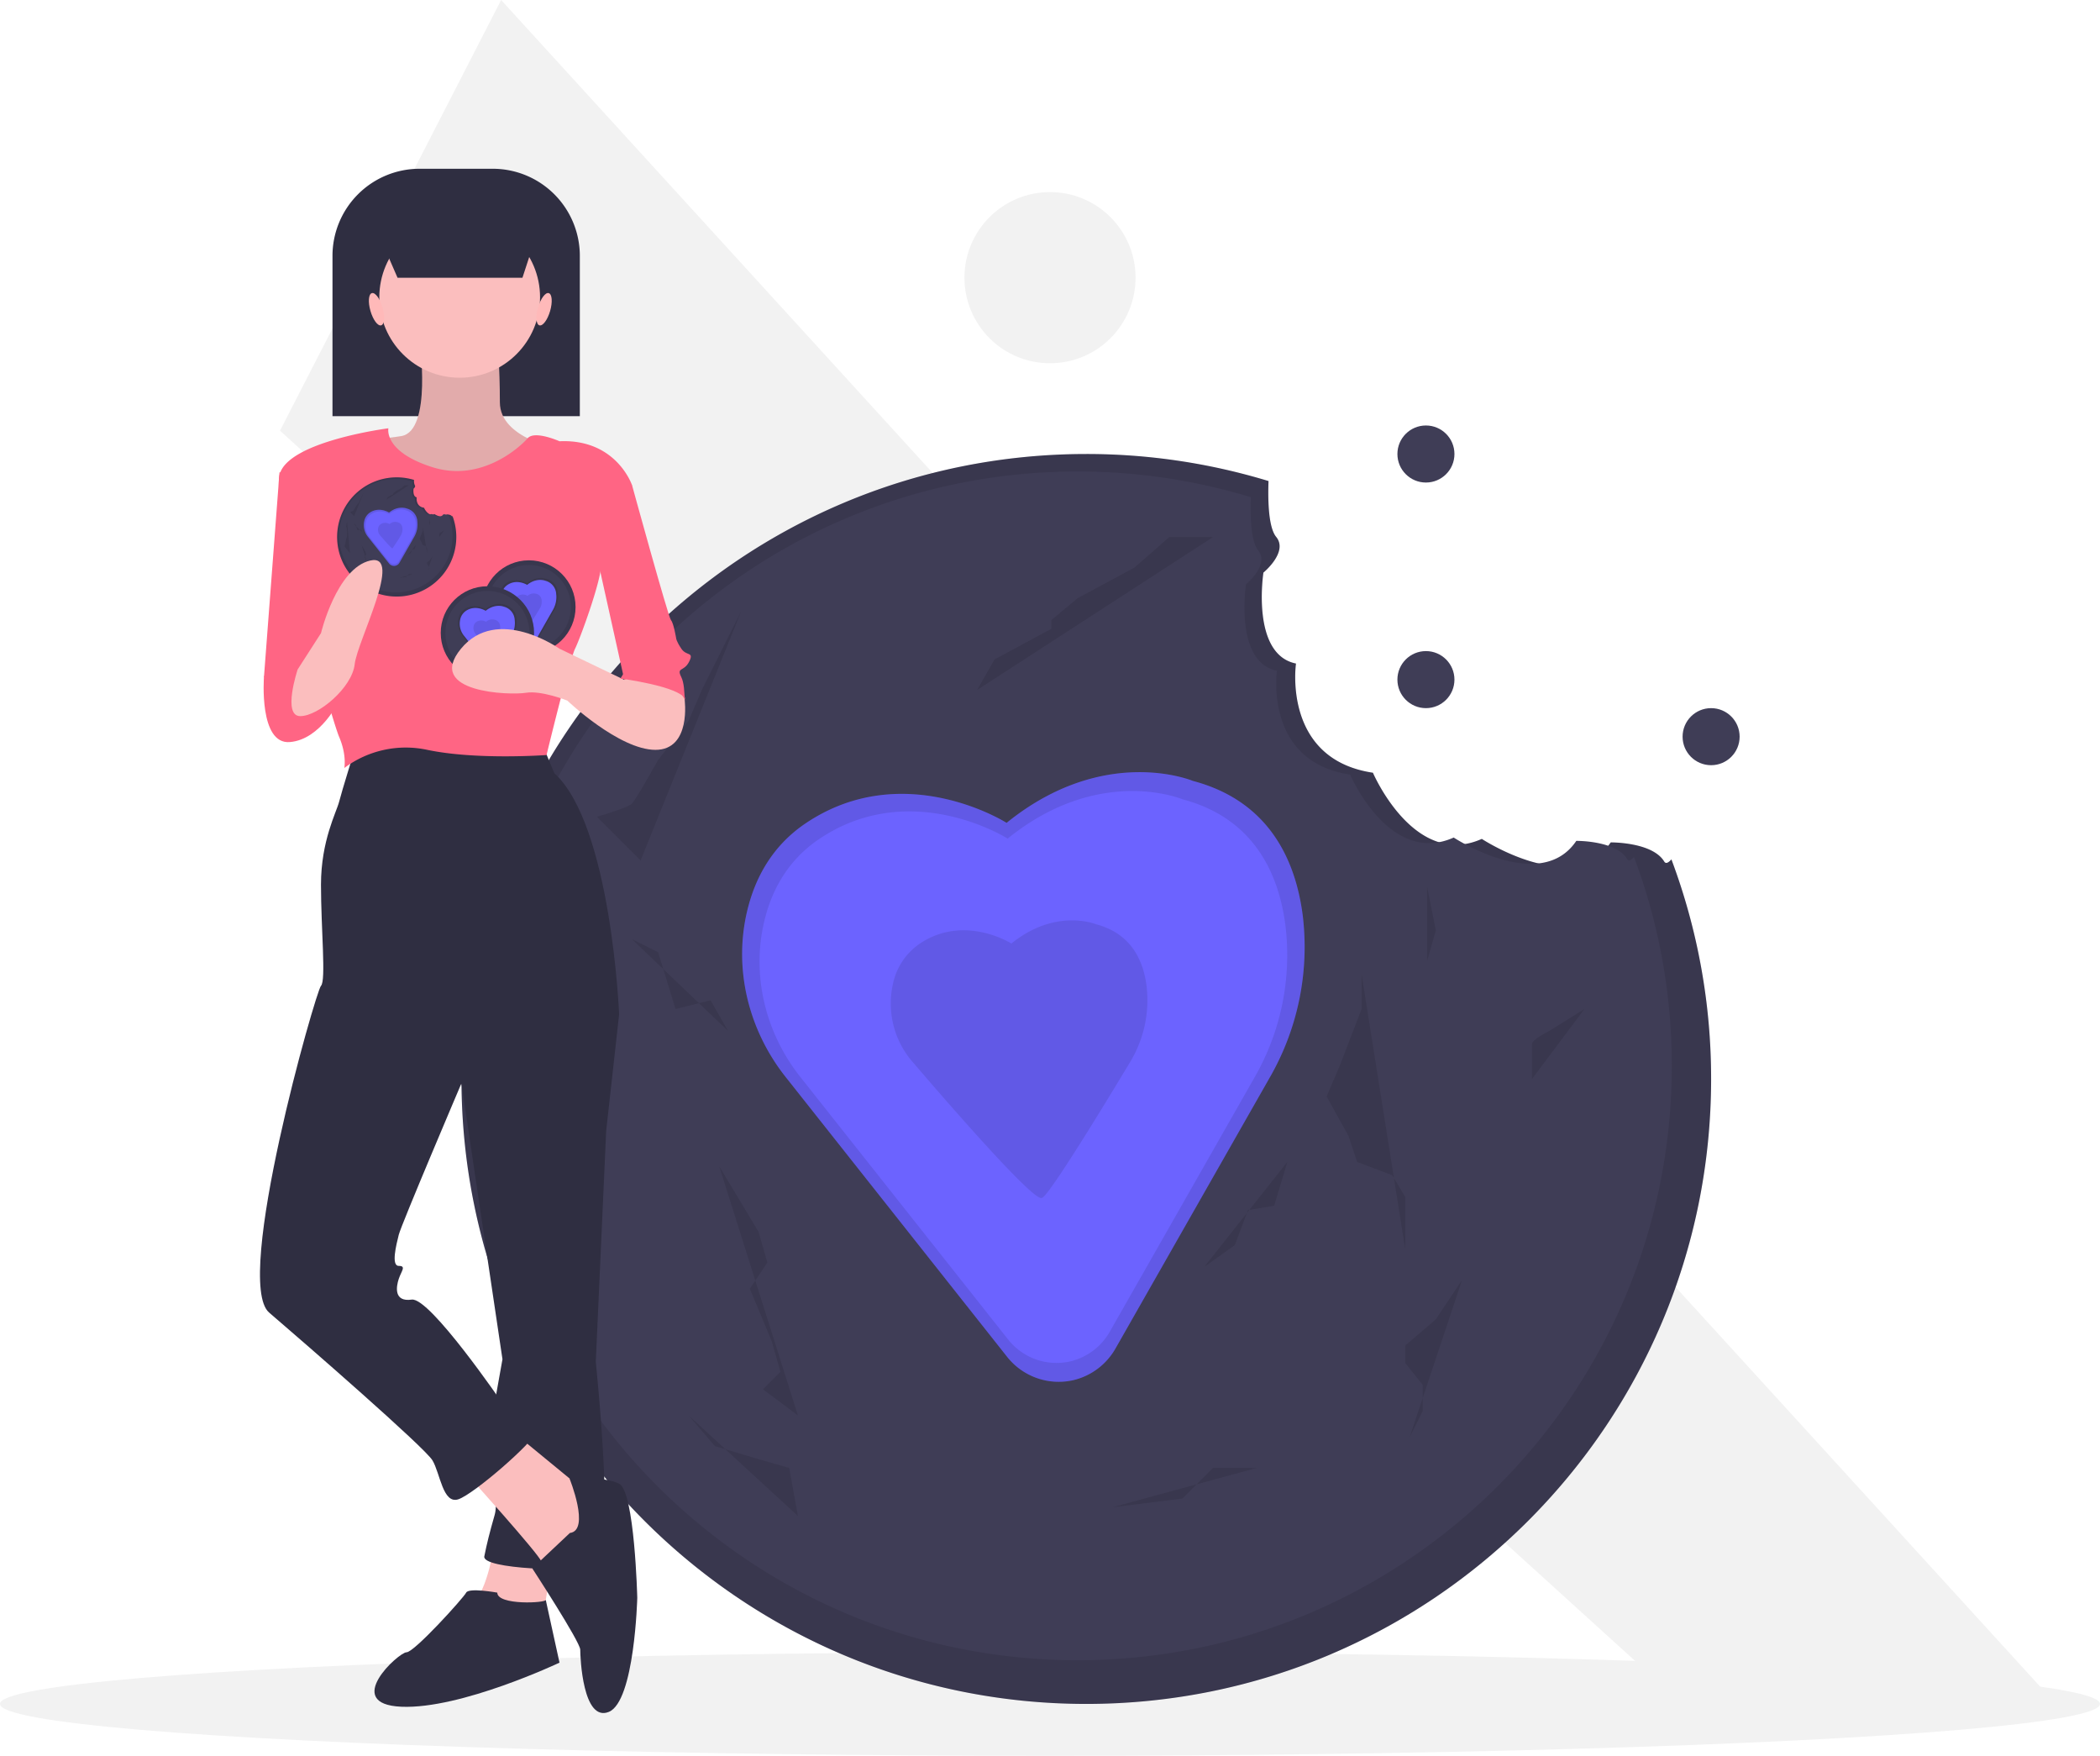 <?xml version="1.0" encoding="UTF-8"?> <svg xmlns="http://www.w3.org/2000/svg" data-name="Layer 1" width="810" height="677.079"><path fill="#f2f2f2" d="M653.438 661.145L108 166.079 193.292 0 793 657.079l-139.562 4.066z"></path><circle cx="405" cy="107.079" r="33" fill="#f2f2f2"></circle><circle cx="550" cy="175.079" r="11" fill="#3f3d56"></circle><circle cx="550" cy="262.079" r="11" fill="#3f3d56"></circle><circle cx="660" cy="284.079" r="11" fill="#3f3d56"></circle><ellipse cx="405" cy="657.079" rx="405" ry="20" fill="#f2f2f2"></ellipse><path d="M641.916 332.235c-4.594-7.577-20.64-7.381-20.64-7.381-14.608 21.706-49.725-1.351-49.725-1.351-26.082 11.669-41.996-25.517-41.996-25.517-35.095-5.248-29.673-42.107-29.673-42.107-17.46-3.505-12.562-35.074-12.562-35.074s9.689-7.946 4.921-13.759c-3.031-3.695-3.22-14.302-2.954-21.542A240.948 240.948 0 00419 175.079c-133.1 0-241 107.9-241 241s107.9 241 241 241 241-107.9 241-241a240.445 240.445 0 00-15.312-84.674c-1.237 1.396-2.196 1.78-2.772.83z" fill="#3f3d56"></path><path d="M641.916 332.235c-4.594-7.577-20.64-7.381-20.64-7.381-14.608 21.706-49.725-1.351-49.725-1.351-26.082 11.669-41.996-25.517-41.996-25.517-35.095-5.248-29.673-42.107-29.673-42.107-17.46-3.505-12.562-35.074-12.562-35.074s9.689-7.946 4.921-13.759c-3.031-3.695-3.22-14.302-2.954-21.542A240.948 240.948 0 00419 175.079c-133.1 0-241 107.9-241 241s107.9 241 241 241 241-107.9 241-241a240.445 240.445 0 00-15.312-84.674c-1.237 1.396-2.196 1.78-2.772.83z" opacity=".1"></path><path d="M627.633 331.283c-4.368-7.205-19.628-7.02-19.628-7.02-13.894 20.644-47.292-1.284-47.292-1.284-24.806 11.097-39.94-24.268-39.94-24.268-33.378-4.991-28.221-40.046-28.221-40.046-16.606-3.334-11.947-33.357-11.947-33.357s9.215-7.557 4.68-13.085c-2.883-3.515-3.061-13.602-2.81-20.488a229.153 229.153 0 00-66.846-9.915c-126.585 0-229.202 102.618-229.202 229.203s102.617 229.203 229.202 229.203 229.203-102.618 229.203-229.203a228.676 228.676 0 00-14.563-80.53c-1.176 1.328-2.088 1.693-2.636.79z" fill="#3f3d56"></path><path d="M388.262 317.317s-39.525-25.153-77.253 0c-13.205 8.803-19.807 21.347-22.811 33.936-5.342 22.383.516 45.98 14.8 64.022l85.35 107.812a25.371 25.371 0 0025.3 9.22q.277-.063.558-.13a25.441 25.441 0 0016.085-12.213l59.358-104.24a100.954 100.954 0 0012.824-62.794c-2.784-21.437-13.078-44.035-42.348-51.783 0 0-34.135-14.372-71.863 16.17z" fill="#6c63ff"></path><path d="M388.262 317.317s-39.525-25.153-77.253 0c-13.205 8.803-19.807 21.347-22.811 33.936-5.342 22.383.516 45.98 14.8 64.022l85.35 107.812a25.371 25.371 0 0025.3 9.22q.277-.063.558-.13a25.441 25.441 0 0016.085-12.213l59.358-104.24a100.954 100.954 0 0012.824-62.794c-2.784-21.437-13.078-44.035-42.348-51.783 0 0-34.135-14.372-71.863 16.17z" opacity=".1"></path><path d="M388.664 323.387s-37.077-23.595-72.468 0c-12.387 8.258-18.58 20.025-21.399 31.834-5.01 20.997.485 43.133 13.883 60.057l80.066 101.136a23.8 23.8 0 0023.732 8.648q.26-.058.524-.121a23.866 23.866 0 0015.088-11.457l55.683-97.784a94.702 94.702 0 0012.029-58.905c-2.612-20.11-12.268-41.308-39.725-48.576 0 0-32.021-13.483-67.413 15.168z" fill="#6c63ff"></path><path d="M390.107 363.844s-18.039-11.48-35.258 0a24.904 24.904 0 00-10.41 15.488 34.403 34.403 0 006.754 29.22s46.182 54.379 50.5 53.412q.127-.028.255-.06c3.111-.746 34.432-53.147 34.432-53.147a46.075 46.075 0 005.853-28.66c-1.27-9.784-5.97-20.097-19.328-23.633 0 0-15.579-6.56-32.798 7.38zM277.434 449.785l5.056 8.427 10.111 16.853 3.371 11.797-6.741 10.112 8.426 20.224 3.371 11.797-6.741 6.741 13.482 10.112M525.175 375.631v13.483l-8.427 21.909-5.056 11.797 8.427 15.168 3.371 10.112 13.482 5.056 5.056 8.427v20.223M611.126 389.114l-13.483 8.427s-6.74 3.37-6.74 5.056v13.482M550.455 341.925l3.37 16.853-3.37 11.798M563.937 493.604l-10.112 15.167-11.797 10.112v6.741l6.741 8.427v10.112l-5.056 10.112M467.874 207.1h-16.853l-13.483 11.797-21.909 11.797-10.112 8.427v3.371l-21.909 11.797-6.741 11.797M285.86 235.75l-15.168 30.336-5.056 11.797-11.797 15.168s-8.426 15.168-10.112 16.853-13.482 5.056-13.482 5.056l16.853 16.853M218.448 352.037l-3.371 21.909 3.371 13.483v23.594l-10.112 43.818 10.112 11.797 11.797 15.168M243.727 362.149l10.112 5.056 6.741 21.909 13.483-3.371 6.741 11.798M429.112 581.24l26.965-3.371 11.797-11.797h16.853M265.636 545.848l10.112 11.797 16.853 5.056 11.798 3.371 3.37 18.538M464.503 488.548l11.798-8.427 5.056-13.483 10.112-1.685 5.055-16.853" opacity=".1"></path><path d="M161.837 65.079h28.219a33.592 33.592 0 0133.592 33.592v61.81h-95.403v-61.81a33.592 33.592 0 0133.592-33.592z" fill="#2f2e41"></path><path d="M190.808 595.16s-3 19-8 22 26 10 26 10l5-30z" fill="#fbbebe"></path><path d="M227.808 378.16l11 13-5 45-4 89s8 77 0 79-44 1-43-4 2-9 4-16-2-32-2-32l5-28-18-121zM191.808 614.16s-11-2-12 0-20 23-23 23-25 20-2 21 61-17 61-17-5.592-25.446-5.296-24.223-18.704 2.224-18.704-2.776z" fill="#2f2e41"></path><path d="M179.808 568.16s28 31 29 34 16 0 16 0l6-20-5-7-28-23z" fill="#fbbebe"></path><path d="M219.808 591.16l-14.5 13.649s18.5 28.352 18.5 31.352 1 28 11 24 11-44 11-44-1-41-7-44-19.15-2.053-19.15-2.053 8.15 20.053.15 21.053zM136.808 289.16s-5 16-6 20-7 15-7 32 2 37 0 39-34 114-20 126 60 52 63 57 4 17 10 15 29-22 30-26-13-11-13-11-28-41-35-40-6-5-5-8 3-5 0-5-1-8 0-12 24-58 24-58l61-27s-3-73-25-93l-5-12s-56-4-72 3z" fill="#2f2e41"></path><path d="M161.808 131.16s5 35-7 37-22 1-22 2 30 32 30 32l28-2 25-27s-23-4-23-18-1-24-1-24z" fill="#fbbebe"></path><path d="M161.808 131.16s5 35-7 37-22 1-22 2 30 32 30 32l28-2 25-27s-23-4-23-18-1-24-1-24z" opacity=".1"></path><circle cx="177.308" cy="114.661" r="31" fill="#fbbebe"></circle><path d="M149.808 165.16s-39 5-42 18 20 94 23 101 2 12 2 12a39.566 39.566 0 0132-7c19 4 46 2 46 2s9-37 11-41 10-26 10-32 12-31 12-31-6-18-28-17c0 0-9.596-4.294-12.298-1.147s-17.702 17.148-36.702 11.148-17-15-17-15z" fill="#ff6584"></path><path d="M118.808 182.16h-11l-6 79s22 6 25 2-8-81-8-81zM224.808 182.16l19 5s14 51 15 52 2 7 2 7 0 1 2 4 5 1 3 5-5 2-3 6 1 15 1 15-5-19-23-14l-12-54z" fill="#ff6584"></path><path fill="#2f2e41" d="M201.511 107.121h-48.168l-10.905-25.064h67.252l-8.179 25.064z"></path><ellipse cx="340.224" cy="230.709" rx="2.425" ry="6.468" transform="rotate(-16.16 -149.837 861.763)" fill="#ffb9b9"></ellipse><ellipse cx="404.861" cy="230.709" rx="6.468" ry="2.425" transform="rotate(-73.84 233.19 304.742)" fill="#ffb9b9"></ellipse><circle cx="204" cy="234.079" r="18" fill="#3f3d56"></circle><circle cx="204" cy="234.079" r="18" opacity=".1"></circle><circle cx="204" cy="234.079" r="16.215" fill="#3f3d56"></circle><path d="M203.285 224.913s-4.131-2.63-8.075 0a5.704 5.704 0 00-2.384 3.547 7.88 7.88 0 001.547 6.692l8.921 11.27a2.652 2.652 0 002.644.963l.059-.014a2.66 2.66 0 001.681-1.276l6.205-10.896a10.552 10.552 0 001.34-6.564 5.896 5.896 0 00-4.426-5.412s-3.568-1.503-7.512 1.69z" opacity=".1"></path><path d="M203.327 225.547s-3.875-2.466-7.575 0a5.35 5.35 0 00-2.237 3.328 7.391 7.391 0 001.452 6.277l8.369 10.572a2.488 2.488 0 002.48.904l.055-.013a2.495 2.495 0 001.577-1.198l5.82-10.22a9.899 9.899 0 001.258-6.158 5.53 5.53 0 00-4.153-5.077s-3.347-1.41-7.046 1.585z" fill="#6c63ff"></path><path d="M203.478 229.776a3.557 3.557 0 00-3.686 0 2.603 2.603 0 00-1.088 1.619 3.596 3.596 0 00.706 3.054s4.827 5.684 5.279 5.583l.026-.006c.326-.078 3.6-5.555 3.6-5.555a4.816 4.816 0 00.611-2.996 2.69 2.69 0 00-2.02-2.47 3.503 3.503 0 00-3.428.771z" opacity=".1"></path><circle cx="188" cy="244.079" r="18" fill="#3f3d56"></circle><circle cx="188" cy="244.079" r="18" opacity=".1"></circle><circle cx="188" cy="244.079" r="16.215" fill="#3f3d56"></circle><path d="M187.285 234.913s-4.131-2.63-8.075 0a5.704 5.704 0 00-2.384 3.547 7.88 7.88 0 001.547 6.692l8.921 11.27a2.652 2.652 0 002.644.963l.059-.014a2.66 2.66 0 001.681-1.276l6.205-10.896a10.552 10.552 0 001.34-6.564 5.896 5.896 0 00-4.426-5.412s-3.568-1.503-7.512 1.69z" opacity=".1"></path><path d="M187.327 235.547s-3.875-2.466-7.575 0a5.35 5.35 0 00-2.237 3.328 7.391 7.391 0 001.452 6.277l8.369 10.572a2.488 2.488 0 002.48.904l.055-.013a2.495 2.495 0 001.577-1.198l5.82-10.22a9.899 9.899 0 001.258-6.158 5.53 5.53 0 00-4.153-5.077s-3.347-1.41-7.046 1.585z" fill="#6c63ff"></path><path d="M187.478 239.776a3.557 3.557 0 00-3.686 0 2.603 2.603 0 00-1.088 1.619 3.596 3.596 0 00.706 3.054s4.827 5.684 5.279 5.583l.026-.006c.326-.078 3.6-5.555 3.6-5.555a4.816 4.816 0 00.611-2.996 2.69 2.69 0 00-2.02-2.47 3.503 3.503 0 00-3.428.771z" opacity=".1"></path><path d="M174.274 199.077c-.438-.723-1.97-.704-1.97-.704-1.394 2.071-4.745-.129-4.745-.129-2.49 1.114-4.008-2.435-4.008-2.435-3.35-.501-2.832-4.019-2.832-4.019-1.666-.334-1.199-3.347-1.199-3.347s.925-.758.47-1.313a4.038 4.038 0 01-.282-2.056 22.985 22.985 0 1014.83 13.924c-.117.133-.209.17-.264.08z" fill="#3f3d56"></path><path d="M174.274 199.077c-.438-.723-1.97-.704-1.97-.704-1.394 2.071-4.745-.129-4.745-.129-2.49 1.114-4.008-2.435-4.008-2.435-3.35-.501-2.832-4.019-2.832-4.019-1.666-.334-1.199-3.347-1.199-3.347s.925-.758.47-1.313a4.038 4.038 0 01-.282-2.056 22.985 22.985 0 1014.83 13.924c-.117.133-.209.17-.264.08z" opacity=".1"></path><path d="M172.911 198.987c-.417-.688-1.873-.67-1.873-.67-1.326 1.97-4.514-.123-4.514-.123-2.367 1.06-3.811-2.316-3.811-2.316-3.186-.476-2.694-3.822-2.694-3.822-1.584-.318-1.14-3.183-1.14-3.183s.88-.721.447-1.25a3.84 3.84 0 01-.268-1.954 21.86 21.86 0 1014.105 13.242c-.113.127-.2.162-.252.076z" fill="#3f3d56"></path><path d="M150.067 197.654s-3.773-2.4-7.373 0a5.208 5.208 0 00-2.177 3.238 7.194 7.194 0 001.412 6.11l8.146 10.29a2.421 2.421 0 002.414.88l.054-.013a2.428 2.428 0 001.535-1.166l5.664-9.948a9.635 9.635 0 001.224-5.993 5.383 5.383 0 00-4.041-4.942s-3.258-1.371-6.858 1.544z" fill="#6c63ff"></path><path d="M150.067 197.654s-3.773-2.4-7.373 0a5.208 5.208 0 00-2.177 3.238 7.194 7.194 0 001.412 6.11l8.146 10.29a2.421 2.421 0 002.414.88l.054-.013a2.428 2.428 0 001.535-1.166l5.664-9.948a9.635 9.635 0 001.224-5.993 5.383 5.383 0 00-4.041-4.942s-3.258-1.371-6.858 1.544z" opacity=".1"></path><path d="M150.105 198.233s-3.539-2.252-6.916 0a4.885 4.885 0 00-2.042 3.038 6.748 6.748 0 001.325 5.732l7.64 9.652a2.271 2.271 0 002.266.825l.05-.012a2.278 2.278 0 001.44-1.093l5.314-9.332a9.038 9.038 0 001.148-5.622 5.05 5.05 0 00-3.791-4.636s-3.056-1.286-6.434 1.448z" fill="#6c63ff"></path><path d="M150.243 202.094a3.247 3.247 0 00-3.365 0 2.377 2.377 0 00-.994 1.478 3.283 3.283 0 00.645 2.789s4.407 5.19 4.82 5.097l.024-.006a57.857 57.857 0 003.286-5.072 4.397 4.397 0 00.558-2.735 2.457 2.457 0 00-1.844-2.255 3.198 3.198 0 00-3.13.704zM139.49 210.296l.482.804.965 1.608.322 1.126-.644.965.805 1.93.321 1.126-.643.644 1.287.965M163.133 203.219v1.287l-.804 2.091-.483 1.125.804 1.448.322.965 1.287.482.482.805v1.93M171.336 204.506l-1.287.804s-.643.321-.643.482v1.287M165.545 200.002l.322 1.608-.322 1.126M166.832 214.478l-.965 1.447-1.126.965v.644l.644.804v.965l-.483.965M157.664 187.135h-1.608l-1.287 1.126-2.091 1.126-.965.804v.322l-2.091 1.125-.643 1.126M140.294 189.87l-1.448 2.894-.482 1.126-1.126 1.448s-.804 1.447-.965 1.608a6.621 6.621 0 01-1.287.483l1.608 1.608M133.86 200.967l-.322 2.091.322 1.287v2.252l-.965 4.181.965 1.126 1.126 1.448M136.273 201.932l.965.483.643 2.091 1.287-.322.643 1.126M153.965 222.841l2.573-.321 1.126-1.126h1.609M138.364 219.464l.965 1.126 1.608.482 1.126.322.322 1.769M157.343 213.995l1.126-.804.482-1.287.965-.161.483-1.608" opacity=".1"></path><path d="M104.808 253.16l-3 8s-2 26 10 25 19-16 19-16-7-19-15-17-11 0-11 0z" fill="#ff6584"></path><path d="M114.808 258.16s-6 18 1 18 20-11 21-20 19-43 6-40-19 28-19 28zM257.808 259.16l6.247 10.44s2.753 19.56-11.247 19.56-34-19-34-19-10-4-16-3-39 0-25-17 38 0 38 0l25 12 13-7z" fill="#fbbebe"></path><path d="M249.308 245.66l-10 16s23 3 25 8-9-26-9-26z" fill="#ff6584"></path></svg> 